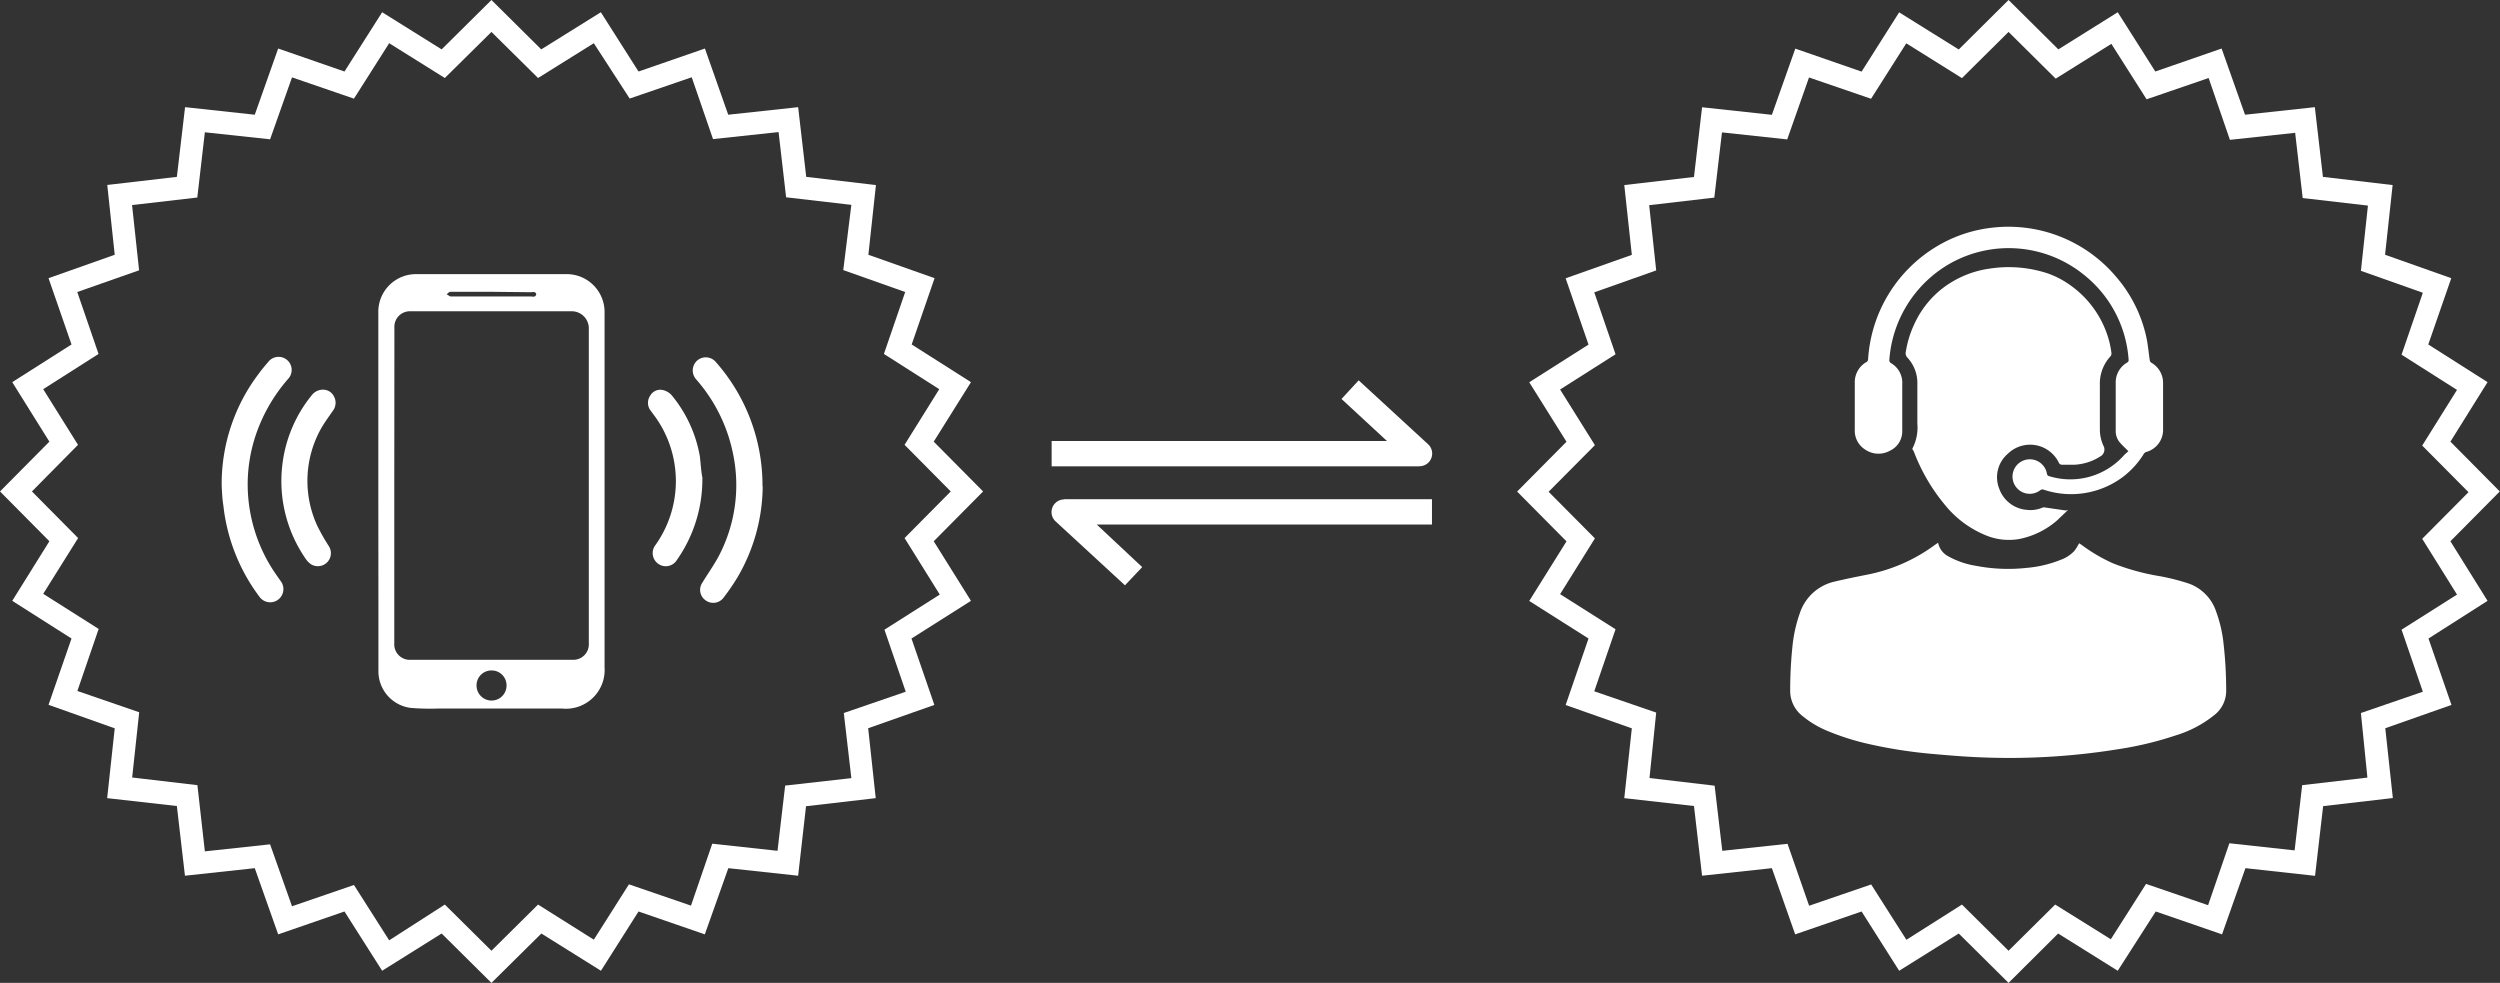 <svg xmlns="http://www.w3.org/2000/svg" viewBox="0 0 234.92 92.36"><rect x="0" y="0" width="234.92" height="92.36" fill="#333333" stroke="none"/><defs><style>.cls-1{fill:#fff;}</style></defs><title>get-help</title><g id="Layer_2" data-name="Layer 2"><g id="Layer_1-2" data-name="Layer 1"><path class="cls-1" d="M182.12,51a1.86,1.86,0,0,0,1,1.3,7.92,7.92,0,0,0,2.56.87,16,16,0,0,0,4.79.19,11.12,11.12,0,0,0,3.16-.75,3.27,3.27,0,0,0,1.3-.85,5.37,5.37,0,0,0,.44-.71l.22.14a15.39,15.39,0,0,0,3,1.76A21.39,21.39,0,0,0,203,54.15a20.81,20.81,0,0,1,2.69.69,4.2,4.2,0,0,1,2.56,2.64,12.58,12.58,0,0,1,.65,2.64,39.18,39.18,0,0,1,.29,4.71,2.89,2.89,0,0,1-1.15,2.39,10.64,10.64,0,0,1-3.52,1.86,32.06,32.06,0,0,1-5.47,1.32,64.18,64.18,0,0,1-13.28.75c-1.33-.06-2.65-.17-4-.29a44.71,44.71,0,0,1-6.4-1,23.41,23.41,0,0,1-3.56-1.14,9.16,9.16,0,0,1-2.41-1.42,3,3,0,0,1-1.18-2.43,40,40,0,0,1,.24-4.38,13.24,13.24,0,0,1,.68-2.91,4.47,4.47,0,0,1,3.26-2.93c1-.24,2-.44,3-.64a15.78,15.78,0,0,0,6.45-2.83Z"/><path class="cls-1" d="M194.33,47.92c-.37.35-.7.67-1.05,1a7.69,7.69,0,0,1-3.54,1.73,5.65,5.65,0,0,1-3.07-.32,9.64,9.64,0,0,1-4-3,17.45,17.45,0,0,1-2.82-4.87,2.14,2.14,0,0,0-.16-.28,4.3,4.3,0,0,0,.48-2.38c0-1.24,0-2.47,0-3.71a3.5,3.5,0,0,0-.93-2.48.6.6,0,0,1-.15-.58,9.51,9.51,0,0,1,.76-2.5,9,9,0,0,1,2.5-3.29,9.39,9.39,0,0,1,4.62-2,11.71,11.71,0,0,1,5.48.46,8.61,8.61,0,0,1,2.27,1.23A9.36,9.36,0,0,1,198.18,32a8.19,8.19,0,0,1,.23,1.2.41.41,0,0,1-.09.28,3.77,3.77,0,0,0-1,2.71c0,1.39,0,2.78,0,4.17a3.67,3.67,0,0,0,.38,1.62.74.74,0,0,1-.23.84,5,5,0,0,1-2.54.85c-.39,0-.78,0-1.17,0a.32.32,0,0,1-.3-.2,3,3,0,0,0-4.79-.83,2.9,2.9,0,0,0-.81,3.27,3,3,0,0,0,2.58,2,2.89,2.89,0,0,0,1.51-.22.53.53,0,0,1,.24,0l1.93.28Z"/><path class="cls-1" d="M200,42.4c-.29-.3-.58-.56-.83-.85a1.65,1.65,0,0,1-.36-1c0-.43,0-.86,0-1.29,0-1.08,0-2.16,0-3.25a2.15,2.15,0,0,1,1.07-1.94.26.26,0,0,0,.14-.29,11.17,11.17,0,0,0-4.25-8,11.23,11.23,0,0,0-12.56-1,11.36,11.36,0,0,0-5.67,9,.32.32,0,0,0,.15.34,2.13,2.13,0,0,1,1.06,2c0,1.46,0,2.92,0,4.38a2,2,0,0,1-1.15,1.85,2.21,2.21,0,0,1-2.31-.09,2.1,2.1,0,0,1-1-1.9V36a2.18,2.18,0,0,1,1.13-2,.32.32,0,0,0,.12-.21A13.32,13.32,0,0,1,182,23.15a12.87,12.87,0,0,1,5.16-1.75A13.24,13.24,0,0,1,198.84,26a12.88,12.88,0,0,1,2.84,5.65c.16.73.22,1.47.33,2.21a.33.33,0,0,0,.14.22A2.18,2.18,0,0,1,203.26,36v4.31a2.15,2.15,0,0,1-1.62,2.17.58.58,0,0,0-.24.25,8,8,0,0,1-2,2.15A8.13,8.13,0,0,1,192,46a.35.35,0,0,0-.26.05,1.62,1.62,0,0,1-2.5-1.9,1.63,1.63,0,0,1,3.11.39.28.28,0,0,0,.16.19,6.74,6.74,0,0,0,7.12-2Z"/><path class="cls-1" d="M35.55,46.16V34c0-1.54,0-3.08,0-4.62a3.54,3.54,0,0,1,3.62-3.62h14a3.56,3.56,0,0,1,3.64,3.64V61.09c0,.54,0,1.08,0,1.62a3.64,3.64,0,0,1-4,3.87c-3.87,0-7.75,0-11.62,0a22.52,22.52,0,0,1-2.6-.06A3.47,3.47,0,0,1,35.56,63c0-1.83,0-3.65,0-5.47Zm1.5-.53h0v14.8A1.46,1.46,0,0,0,38.61,62H53.79a1.46,1.46,0,0,0,1.54-1.56q0-14.76,0-29.52a1.61,1.61,0,0,0-1.68-1.67c-2.5,0-5,0-7.52,0H38.59a1.46,1.46,0,0,0-1.53,1.54c0,.47,0,.94,0,1.41ZM46.18,63a1.4,1.4,0,0,0-1.4,1.42,1.41,1.41,0,0,0,2.82,0A1.4,1.4,0,0,0,46.18,63Zm0-35.58H42.32c-.12,0-.23.15-.35.23a4.05,4.05,0,0,0,.35.21s.09,0,.14,0h7.47a.8.8,0,0,0,.31,0,.28.28,0,0,0,.15-.2.25.25,0,0,0-.14-.2.8.8,0,0,0-.31,0Z"/><path class="cls-1" d="M71.67,45.71a17.14,17.14,0,0,1-2.37,8.54A20.26,20.26,0,0,1,68,56.15a1.21,1.21,0,0,1-1.7.26A1.2,1.2,0,0,1,66,54.75c.54-.89,1.16-1.74,1.63-2.67a14.33,14.33,0,0,0,1.27-9.35,15.09,15.09,0,0,0-3.49-7.09,1.25,1.25,0,0,1,.06-1.72,1.23,1.23,0,0,1,1.77.07,17.5,17.5,0,0,1,4.41,11.72Z"/><path class="cls-1" d="M20.83,45.46a17.11,17.11,0,0,1,3.45-10.3c.28-.39.59-.76.91-1.13a1.23,1.23,0,1,1,1.87,1.59,15.59,15.59,0,0,0-2.88,4.85,14.55,14.55,0,0,0-.87,6.06,14.92,14.92,0,0,0,2,6.47c.33.56.7,1.09,1.08,1.62a1.24,1.24,0,1,1-2,1.47A17.44,17.44,0,0,1,21,47.6c-.05-.36-.1-.72-.12-1.08S20.83,45.81,20.83,45.46Z"/><path class="cls-1" d="M30.45,36.62a1.13,1.13,0,0,1,.93.63,1.24,1.24,0,0,1-.13,1.39c-.34.5-.71,1-1,1.49a10.07,10.07,0,0,0-.43,9.29,18.89,18.89,0,0,0,1.08,1.9,1.22,1.22,0,0,1-.19,1.55,1.23,1.23,0,0,1-1.52.13,2.17,2.17,0,0,1-.52-.57,12.82,12.82,0,0,1-2.13-8.82,12.68,12.68,0,0,1,2.77-6.49A1.33,1.33,0,0,1,30.45,36.62Z"/><path class="cls-1" d="M66,44.86a13.2,13.2,0,0,1-2.4,7.77,1.22,1.22,0,0,1-1.76.34,1.23,1.23,0,0,1-.25-1.75,10.37,10.37,0,0,0,.1-11.88c-.17-.25-.36-.49-.54-.74a1.19,1.19,0,0,1-.05-1.42,1.08,1.08,0,0,1,1.18-.53,1.57,1.57,0,0,1,.82.47,12.31,12.31,0,0,1,2.67,5.8C65.85,43.67,65.9,44.43,66,44.86Z"/><path class="cls-1" d="M46.18,92.36,41.5,87.72l-5.59,3.5-3.54-5.57L26.14,87.8l-2.2-6.22-6.56.71-.76-6.55L10.07,75l.71-6.56L4.56,66.23,6.72,60,1.15,56.46l3.49-5.6L0,46.18,4.64,41.5,1.15,35.91l5.57-3.54L4.56,26.14l6.22-2.2-.7-6.56,6.54-.76.77-6.55,6.55.71,2.2-6.22,6.23,2.16,3.54-5.57L41.5,4.64,46.18,0l4.68,4.64,5.6-3.49L60,6.72l6.24-2.16,2.19,6.22L75,10.07l.76,6.55,6.55.77-.71,6.55,6.22,2.2-2.15,6.23,5.57,3.54-3.5,5.59,4.64,4.68-4.64,4.68,3.5,5.6L85.65,60l2.15,6.24-6.22,2.19L82.29,75l-6.55.76L75,82.29l-6.56-.71L66.23,87.8,60,85.65l-3.53,5.57-5.6-3.5ZM41.8,85l4.38,4.34L50.56,85,55.8,88.3l3.3-5.2,5.83,2,2-5.82,6.13.67.72-6.13L80,73.12,79.29,67l5.82-2-2-5.83,5.2-3.3L85,50.56l4.34-4.38L85,41.8l3.26-5.23-5.2-3.31,2-5.82-5.82-2.06L80,19.25l-6.13-.71-.71-6.13L67,13.07l-2-5.81-5.83,2L55.8,4.06,50.56,7.33,46.18,3,41.8,7.33,36.57,4.06,33.26,9.27l-5.82-2-2.06,5.82-6.13-.66-.71,6.13-6.13.71.66,6.13L7.26,27.44l2,5.82L4.06,36.57,7.33,41.8,3,46.18l4.34,4.38L4.06,55.8l5.21,3.3-2,5.83,5.81,2-.66,6.13,6.13.72L19.25,80l6.13-.66,2.06,5.82,5.82-2,3.31,5.2Z"/><path class="cls-1" d="M188.74,92.36l-4.68-4.64-5.6,3.5-3.53-5.57-6.24,2.15-2.19-6.22-6.56.71-.76-6.55L152.63,75l.71-6.56-6.22-2.19L149.27,60l-5.57-3.53,3.5-5.6-4.64-4.68,4.64-4.68-3.5-5.59,5.57-3.54-2.15-6.23,6.22-2.2-.71-6.56,6.55-.76.76-6.55,6.56.71,2.2-6.22,6.23,2.16,3.53-5.57,5.6,3.49L188.74,0l4.68,4.64L199,1.15l3.53,5.57,6.23-2.16,2.2,6.22,6.56-.71.76,6.55,6.55.77-.71,6.55,6.22,2.2-2.16,6.23,5.57,3.54-3.49,5.59,4.64,4.68-4.64,4.68,3.49,5.6L228.2,60l2.16,6.24-6.22,2.19.71,6.56-6.55.76-.76,6.55L211,81.58l-2.2,6.22-6.23-2.15L199,91.22l-5.6-3.5ZM184.36,85l4.38,4.34L193.12,85l5.23,3.26,3.31-5.2,5.83,2,2-5.82,6.13.67.71-6.13,6.13-.71L221.85,67l5.82-2-2-5.83,5.21-3.3-3.27-5.24,4.35-4.38-4.35-4.38,3.27-5.23-5.21-3.31,2-5.82-5.82-2.06.66-6.13-6.13-.71-.71-6.13-6.13.66-2-5.81-5.83,2-3.31-5.21-5.23,3.27L188.74,3l-4.38,4.34-5.23-3.27-3.31,5.21-5.83-2-2.05,5.82-6.13-.66-.72,6.13-6.12.71.66,6.13-5.82,2.06,2,5.82-5.21,3.31,3.27,5.23-4.35,4.38,4.35,4.38-3.27,5.24,5.21,3.3-2,5.83,5.82,2L155,73.11l6.12.72.72,6.12,6.13-.66L170,85.11l5.83-2,3.31,5.2Z"/><path class="cls-1" d="M133.38,43.82H98.82V41.44h31.51l-4.27-3.95,1.61-1.75,6.52,6a1.19,1.19,0,0,1-.81,2.07Z"/><path class="cls-1" d="M100,46.91h34.56v2.38H103.06l4.27,4L105.71,55,99.2,49a1.19,1.19,0,0,1,.81-2.07Z"/></g></g></svg>